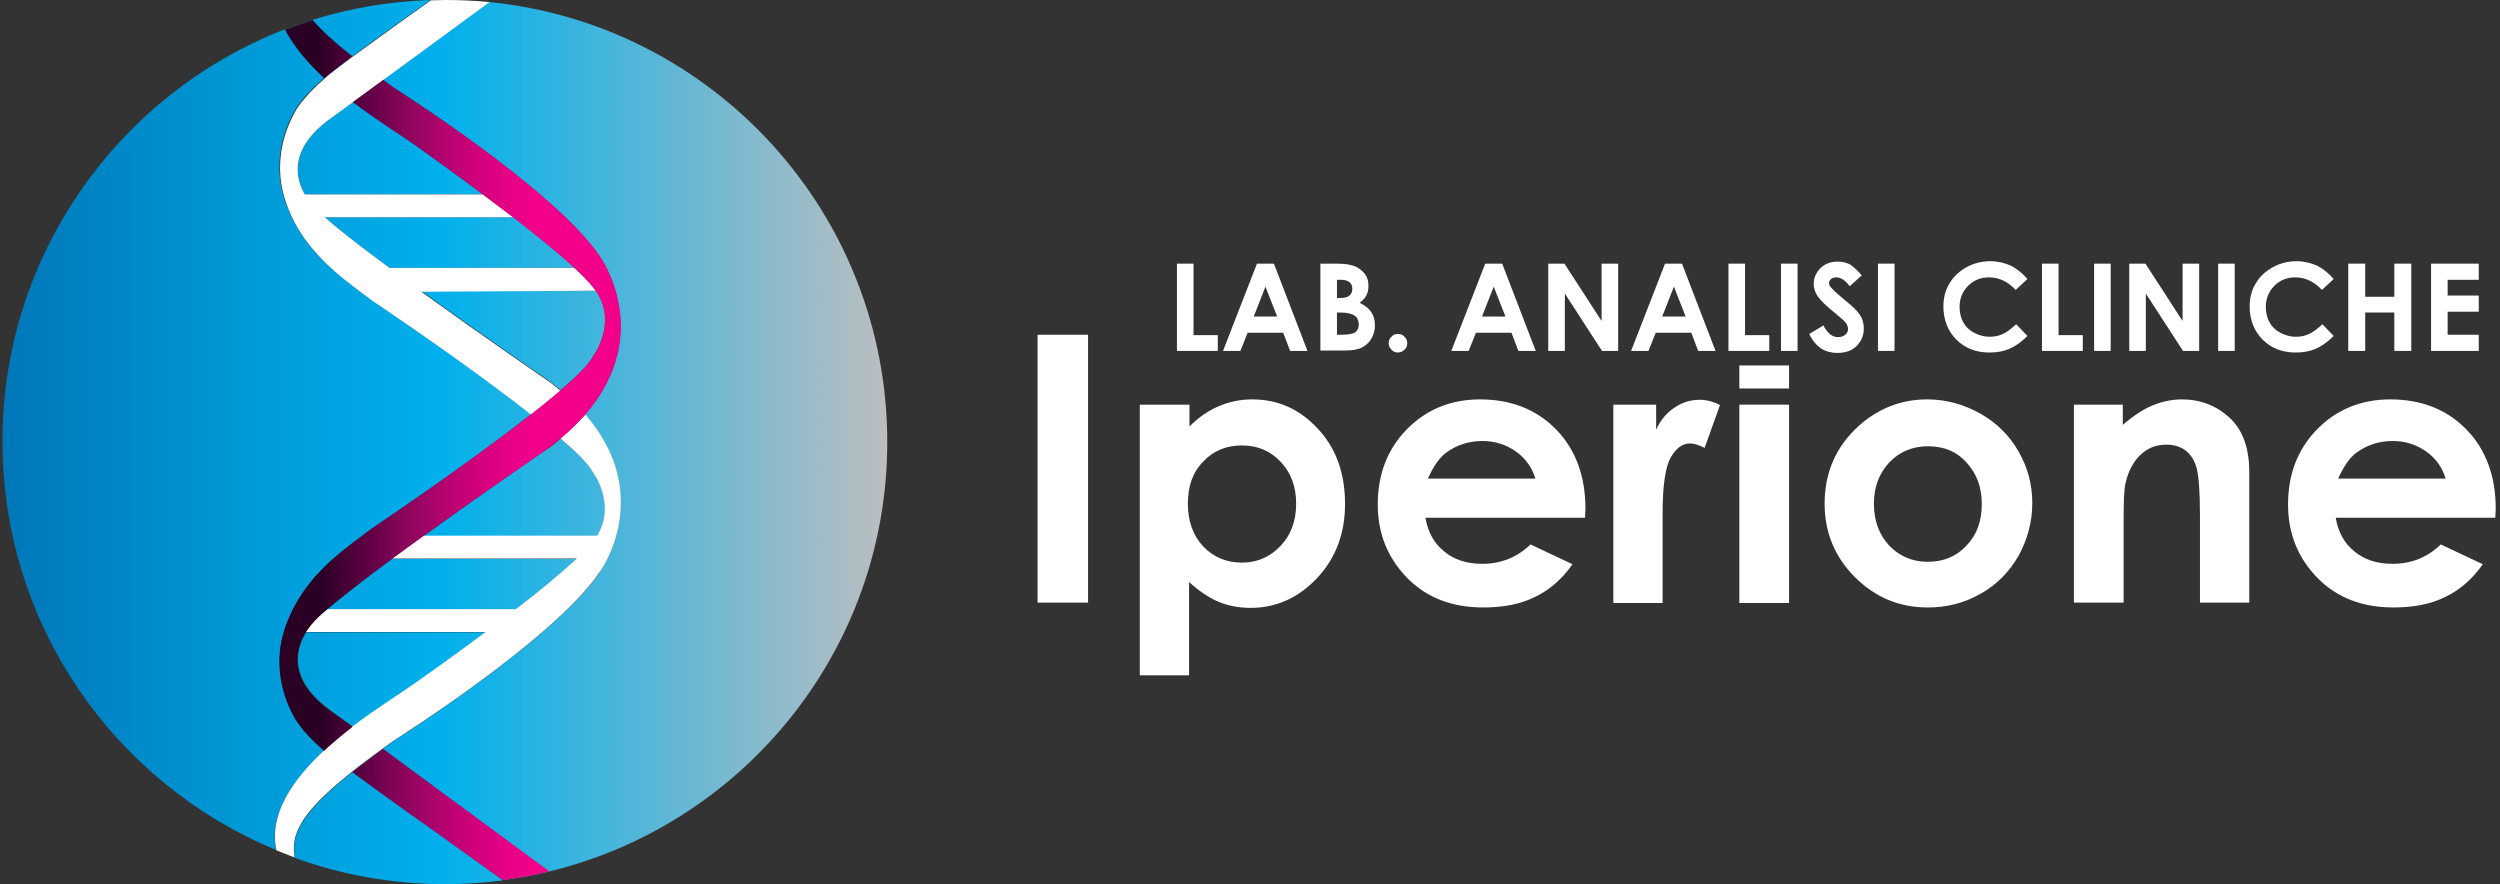 <svg width="328" height="116" viewBox="0 0 328 116" fill="none" xmlns="http://www.w3.org/2000/svg">
<rect x="0" y="0" width="328" height="116" fill="#333333" stroke="none"/>
<path d="M43.349 93.186L46.308 95.337C49.624 92.827 52.852 90.855 54.465 89.689C56.258 88.39 59.844 85.835 63.743 82.966H40.167C38.912 84.983 37.612 89.017 43.349 93.186Z" fill="url(#paint0_linear_881_649)"/>
<path d="M55.586 70.326H78.4C81 66.113 77.817 61.989 77.817 61.989C77.279 60.958 75.711 59.389 73.559 57.552C72.977 58.045 72.394 58.538 71.722 58.986C71.677 58.941 63.519 64.589 55.586 70.326Z" fill="url(#paint1_linear_881_649)"/>
<path d="M39.987 25.504H63.385C59.62 22.725 56.168 20.26 54.465 19.005C52.851 17.839 49.624 15.867 46.307 13.357L43.349 15.508C37.836 19.543 38.822 23.442 39.987 25.504Z" fill="url(#paint2_linear_881_649)"/>
<path d="M51.103 35.141H75.397C73.29 33.168 70.377 30.838 67.374 28.507H42.632C44.47 30.165 47.562 32.541 51.103 35.141Z" fill="url(#paint3_linear_881_649)"/>
<path d="M67.688 79.963C70.691 77.632 73.604 75.257 75.666 73.329H51.417C47.921 75.884 44.828 78.26 42.901 79.963H67.688Z" fill="url(#paint4_linear_881_649)"/>
<path d="M46.218 7.396C49.848 4.706 54.913 1.121 56.482 0C51.103 0.179 45.904 1.076 41.018 2.6C42.139 3.944 43.797 5.513 46.218 7.396Z" fill="url(#paint5_linear_881_649)"/>
<path d="M42.542 98.475L42.498 98.43C42.139 98.071 41.691 97.757 41.332 97.354C40.839 96.906 40.391 96.413 39.943 95.875C39.405 95.247 38.867 94.575 38.508 93.813C36.805 90.631 36.222 86.91 37.119 83.414C37.791 80.815 39.091 78.394 40.794 76.332C41.377 75.615 42.049 74.898 42.722 74.226C43.529 73.464 44.335 72.747 45.187 72.074C46.128 71.312 47.114 70.595 48.056 69.878C48.28 69.699 48.549 69.519 48.773 69.34C48.773 69.34 61.054 61.138 69.705 54.325C61.009 47.601 48.728 39.354 48.728 39.354C48.504 39.175 48.235 38.995 48.011 38.816C47.025 38.099 46.083 37.382 45.142 36.62C44.291 35.947 43.439 35.23 42.677 34.468C42.005 33.796 41.332 33.124 40.749 32.362C39.091 30.3 37.746 27.835 37.074 25.28C36.178 21.784 36.76 18.063 38.464 14.881C38.867 14.119 39.36 13.447 39.898 12.819C40.346 12.326 40.794 11.833 41.287 11.34C41.691 10.982 42.094 10.668 42.453 10.264L42.498 10.22C40.391 8.292 38.553 6.141 37.343 3.855C15.694 12.281 0.32 33.303 0.32 57.91C0.32 82.114 15.156 102.822 36.222 111.518C35.236 106.811 38.464 102.24 42.542 98.475Z" fill="url(#paint6_linear_881_649)"/>
<path d="M46.218 101.298C41.108 105.377 39.405 107.708 38.778 109.904C38.553 110.711 38.553 111.652 38.688 112.549C44.828 114.79 51.507 116 58.41 116C60.965 116 63.519 115.821 65.985 115.507L56.931 109.008C56.931 109.008 50.566 104.526 46.218 101.298Z" fill="url(#paint7_linear_881_649)"/>
<path d="M116.409 58C116.409 27.924 93.505 3.182 64.192 0.269L50.252 10.488C50.7 10.802 51.148 11.161 51.641 11.519C51.641 11.519 72.573 24.697 78.624 33.572C78.624 33.572 86.02 43.702 76.742 54.369C86.02 65.037 78.624 75.167 78.624 75.167C72.528 84.042 51.641 97.219 51.641 97.219C51.148 97.578 50.7 97.892 50.207 98.25L72.035 114.342C97.494 108.201 116.409 85.297 116.409 58Z" fill="url(#paint8_linear_881_649)"/>
<path d="M55.227 38.144C63.295 43.971 71.722 49.753 71.722 49.753C72.394 50.246 72.977 50.694 73.559 51.187C75.711 49.349 77.28 47.781 77.817 46.75C77.817 46.75 80.955 42.626 78.4 38.413C78.355 38.323 78.266 38.233 78.221 38.144H55.227V38.144Z" fill="url(#paint9_linear_881_649)"/>
<path d="M42.542 10.264C43.08 9.771 44.47 8.696 46.218 7.396C43.797 5.468 42.139 3.944 41.018 2.645C39.808 3.048 38.598 3.451 37.433 3.9C38.598 6.185 40.48 8.337 42.542 10.264Z" fill="url(#paint10_linear_881_649)"/>
<path d="M42.542 10.264C43.08 9.771 44.47 8.696 46.218 7.396C43.797 5.468 42.139 3.944 41.018 2.645C39.808 3.048 38.598 3.451 37.433 3.9C38.598 6.185 40.48 8.337 42.542 10.264Z" fill="url(#paint11_linear_881_649)"/>
<path d="M46.218 101.298C50.566 104.526 56.93 109.008 56.93 109.008L65.984 115.462C68.046 115.193 70.063 114.835 72.08 114.342L50.252 98.251C48.728 99.371 47.383 100.402 46.218 101.298Z" fill="url(#paint12_linear_881_649)"/>
<path d="M46.218 101.298C50.566 104.526 56.93 109.008 56.93 109.008L65.984 115.462C68.046 115.193 70.063 114.835 72.08 114.342L50.252 98.251C48.728 99.371 47.383 100.402 46.218 101.298Z" fill="url(#paint13_linear_881_649)"/>
<path d="M78.176 38.144C77.638 37.337 76.652 36.306 75.397 35.141H51.103C47.562 32.541 44.47 30.165 42.632 28.507H67.374C66.029 27.476 64.684 26.49 63.385 25.504H39.987C38.777 23.397 37.836 19.543 43.349 15.553L46.307 13.402L50.297 10.488L64.236 0.269C62.309 0.09 60.382 0 58.454 0C57.827 0 57.154 0.045 56.527 0.045C55.003 1.121 49.938 4.751 46.263 7.44C44.514 8.74 43.125 9.816 42.587 10.309L42.542 10.354C42.184 10.713 41.736 11.026 41.377 11.43C40.884 11.878 40.436 12.371 39.987 12.909C39.45 13.536 38.912 14.209 38.553 14.971C36.85 18.153 36.267 21.873 37.164 25.369C37.836 27.969 39.136 30.39 40.839 32.451C41.422 33.169 42.094 33.886 42.766 34.558C43.573 35.32 44.38 36.037 45.232 36.709C46.173 37.471 47.159 38.189 48.1 38.906C48.324 39.085 48.593 39.264 48.817 39.444C48.817 39.444 61.099 47.646 69.749 54.459C71.139 53.339 72.484 52.308 73.604 51.322C73.022 50.828 72.439 50.335 71.766 49.887C71.766 49.887 63.34 44.105 55.272 38.278L78.176 38.144Z" fill="white"/>
<path d="M76.787 54.369C75.89 55.4 74.769 56.476 73.514 57.507C75.666 59.345 77.235 60.913 77.773 61.944C77.773 61.944 80.91 66.068 78.355 70.281H55.541C54.151 71.312 52.762 72.298 51.417 73.284H75.666C73.604 75.212 70.736 77.587 67.688 79.918H42.901C42.094 80.59 41.511 81.173 41.153 81.576C41.153 81.576 40.615 82.07 40.122 82.921H63.698C59.799 85.835 56.213 88.389 54.42 89.644C52.807 90.81 49.579 92.782 46.263 95.292C45.008 96.233 43.752 97.309 42.542 98.43C38.464 102.24 35.236 106.767 36.267 111.563C37.074 111.876 37.836 112.19 38.643 112.504C38.508 111.607 38.508 110.711 38.732 109.859C39.36 107.663 41.063 105.332 46.173 101.253C47.338 100.312 48.683 99.326 50.207 98.206C50.655 97.892 51.148 97.533 51.641 97.175C51.641 97.175 72.573 83.997 78.624 75.122C78.669 75.167 86.065 65.037 76.787 54.369Z" fill="white"/>
<path d="M78.669 33.572C72.573 24.697 51.686 11.519 51.686 11.519C51.193 11.161 50.745 10.847 50.297 10.488L46.307 13.402C49.624 15.912 52.807 17.884 54.465 19.049C56.213 20.305 59.664 22.725 63.385 25.549C64.685 26.535 66.029 27.521 67.374 28.552C70.377 30.883 73.29 33.213 75.397 35.185C76.652 36.351 77.638 37.382 78.176 38.189C78.221 38.278 78.311 38.368 78.355 38.458C80.955 42.671 77.773 46.794 77.773 46.794C77.235 47.825 75.666 49.394 73.515 51.232C72.349 52.218 71.049 53.294 69.66 54.369C61.009 61.138 48.728 69.385 48.728 69.385C48.504 69.564 48.235 69.743 48.011 69.923C47.025 70.64 46.083 71.357 45.142 72.119C44.29 72.791 43.439 73.508 42.677 74.27C42.005 74.943 41.332 75.615 40.749 76.377C39.091 78.439 37.746 80.904 37.074 83.459C36.178 86.955 36.76 90.675 38.464 93.858C38.867 94.62 39.36 95.292 39.898 95.92C40.346 96.413 40.794 96.906 41.287 97.399C41.691 97.757 42.094 98.071 42.453 98.475L42.498 98.519C43.708 97.399 44.963 96.368 46.218 95.382L43.26 93.23C37.522 89.062 38.822 85.028 40.077 83.011C40.615 82.159 41.108 81.666 41.108 81.666C41.422 81.263 42.049 80.68 42.856 80.008C44.783 78.349 47.876 75.974 51.372 73.374C52.717 72.388 54.106 71.357 55.496 70.371C63.429 64.634 71.632 59.031 71.632 59.031C72.304 58.538 72.887 58.09 73.47 57.597C74.725 56.566 75.8 55.49 76.742 54.459C86.065 43.702 78.669 33.572 78.669 33.572Z" fill="url(#paint14_linear_881_649)"/>
<path d="M154.417 34.589H156.59V43.971H159.771V46.039H154.417V34.589Z" fill="white"/>
<path d="M164.913 34.589H167.139L171.539 46.039H169.26L168.358 43.653H163.694L162.739 46.039H160.46L164.913 34.589ZM166.026 37.61L164.489 41.533H167.563L166.026 37.61Z" fill="white"/>
<path d="M173.235 46.039V34.589H175.037C176.098 34.589 176.84 34.642 177.317 34.801C178.006 34.96 178.536 35.331 178.96 35.808C179.384 36.285 179.543 36.868 179.543 37.557C179.543 37.981 179.437 38.405 179.278 38.723C179.119 39.094 178.801 39.412 178.377 39.73C179.066 40.049 179.596 40.473 179.914 40.95C180.232 41.427 180.391 42.01 180.391 42.699C180.391 43.335 180.232 43.918 179.914 44.448C179.596 44.978 179.172 45.349 178.642 45.614C178.112 45.88 177.37 45.986 176.469 45.986H173.235V46.039ZM175.409 36.656V39.094H175.886C176.416 39.094 176.787 38.988 177.052 38.776C177.317 38.564 177.423 38.246 177.423 37.875C177.423 37.504 177.317 37.239 177.052 37.027C176.787 36.815 176.416 36.709 175.939 36.709H175.409V36.656ZM175.409 41.003V43.918H175.939C176.84 43.918 177.476 43.812 177.794 43.6C178.112 43.388 178.271 43.017 178.271 42.593C178.271 42.116 178.112 41.692 177.741 41.427C177.37 41.162 176.734 41.003 175.886 41.003H175.409Z" fill="white"/>
<path d="M183.413 43.812C183.731 43.812 184.049 43.918 184.261 44.183C184.526 44.395 184.632 44.713 184.632 45.031C184.632 45.349 184.526 45.667 184.261 45.879C183.996 46.144 183.731 46.25 183.413 46.25C183.095 46.25 182.777 46.144 182.565 45.879C182.3 45.614 182.194 45.349 182.194 45.031C182.194 44.713 182.3 44.395 182.565 44.183C182.777 43.918 183.042 43.812 183.413 43.812Z" fill="white"/>
<path d="M194.863 34.589H197.089L201.489 46.039H199.21L198.308 43.653H193.644L192.689 46.039H190.41L194.863 34.589ZM195.976 37.61L194.439 41.533H197.513L195.976 37.61Z" fill="white"/>
<path d="M203.185 34.589H205.253L210.129 42.116V34.589H212.303V46.039H210.182L205.306 38.511V46.039H203.132V34.589H203.185Z" fill="white"/>
<path d="M218.452 34.589H220.678L225.078 46.039H222.799L221.897 43.653H217.233L216.278 46.039H213.999L218.452 34.589ZM219.618 37.61L218.081 41.533H221.155L219.618 37.61Z" fill="white"/>
<path d="M226.774 34.589H228.948V43.971H232.128V46.039H226.774V34.589Z" fill="white"/>
<path d="M233.665 34.589H235.839V46.039H233.665V34.589Z" fill="white"/>
<path d="M244.267 36.126L242.677 37.557C242.094 36.762 241.511 36.391 240.928 36.391C240.663 36.391 240.398 36.444 240.239 36.603C240.079 36.762 239.973 36.921 239.973 37.133C239.973 37.345 240.026 37.504 240.186 37.663C240.345 37.875 240.875 38.405 241.776 39.147C242.624 39.836 243.101 40.261 243.313 40.472C243.737 40.897 244.055 41.321 244.267 41.745C244.426 42.169 244.532 42.593 244.532 43.07C244.532 44.024 244.214 44.766 243.578 45.402C242.942 46.038 242.094 46.303 241.034 46.303C240.239 46.303 239.496 46.092 238.913 45.72C238.33 45.296 237.8 44.713 237.376 43.812L239.231 42.699C239.761 43.706 240.398 44.236 241.14 44.236C241.511 44.236 241.829 44.13 242.094 43.918C242.359 43.706 242.465 43.441 242.465 43.176C242.465 42.911 242.359 42.646 242.2 42.381C241.988 42.116 241.564 41.745 240.928 41.215C239.655 40.208 238.86 39.412 238.489 38.882C238.118 38.352 237.959 37.769 237.959 37.239C237.959 36.444 238.277 35.755 238.86 35.172C239.443 34.589 240.239 34.324 241.087 34.324C241.67 34.324 242.2 34.429 242.73 34.694C243.101 34.96 243.684 35.437 244.267 36.126Z" fill="white"/>
<path d="M246.388 34.589H248.561V46.039H246.388V34.589Z" fill="white"/>
<path d="M266.001 36.603L264.464 38.034C263.403 36.921 262.237 36.391 260.965 36.391C259.852 36.391 258.951 36.762 258.209 37.504C257.466 38.246 257.095 39.2 257.095 40.261C257.095 41.003 257.254 41.692 257.572 42.275C257.891 42.858 258.368 43.335 259.004 43.653C259.587 43.971 260.276 44.183 261.018 44.183C261.654 44.183 262.237 44.077 262.767 43.812C263.297 43.6 263.881 43.123 264.517 42.54L266.001 44.077C265.153 44.925 264.358 45.455 263.615 45.773C262.873 46.092 262.025 46.251 261.018 46.251C259.216 46.251 257.784 45.667 256.671 44.554C255.558 43.441 254.975 41.957 254.975 40.208C254.975 39.041 255.24 38.034 255.77 37.186C256.3 36.285 257.042 35.596 257.997 35.066C258.951 34.536 260.011 34.27 261.124 34.27C262.078 34.27 262.979 34.483 263.828 34.854C264.623 35.278 265.365 35.861 266.001 36.603Z" fill="white"/>
<path d="M267.909 34.589H270.083V43.971H273.263V46.039H267.909V34.589Z" fill="white"/>
<path d="M274.747 34.589H276.921V46.039H274.747V34.589Z" fill="white"/>
<path d="M279.412 34.589H281.479L286.356 42.116V34.589H288.53V46.039H286.409L281.532 38.511V46.039H279.359V34.589H279.412Z" fill="white"/>
<path d="M291.021 34.589H293.194V46.039H291.021V34.589Z" fill="white"/>
<path d="M306.182 36.603L304.644 38.034C303.584 36.921 302.418 36.391 301.146 36.391C300.033 36.391 299.131 36.762 298.389 37.504C297.647 38.246 297.276 39.2 297.276 40.261C297.276 41.003 297.435 41.692 297.753 42.275C298.071 42.858 298.548 43.335 299.184 43.653C299.768 43.971 300.457 44.183 301.199 44.183C301.835 44.183 302.418 44.077 302.948 43.812C303.478 43.6 304.061 43.123 304.697 42.54L306.182 44.077C305.334 44.925 304.538 45.455 303.796 45.773C303.054 46.092 302.206 46.251 301.199 46.251C299.397 46.251 297.965 45.667 296.852 44.554C295.739 43.441 295.156 41.957 295.156 40.208C295.156 39.041 295.421 38.034 295.951 37.186C296.481 36.285 297.223 35.596 298.177 35.066C299.132 34.536 300.192 34.27 301.305 34.27C302.259 34.27 303.16 34.483 304.008 34.854C304.803 35.278 305.546 35.861 306.182 36.603Z" fill="white"/>
<path d="M308.09 34.589H310.316V38.935H314.133V34.589H316.359V46.039H314.133V41.003H310.316V46.039H308.09V34.589V34.589Z" fill="white"/>
<path d="M318.957 34.589H325.212V36.709H321.13V38.776H325.212V40.897H321.13V43.918H325.212V46.039H318.957V34.589Z" fill="white"/>
<path d="M136.129 43.918H142.755V79.063H136.129V43.918Z" fill="white"/>
<path d="M156.06 53.089V55.951C157.226 54.785 158.499 53.884 159.877 53.301C161.255 52.718 162.686 52.4 164.277 52.4C167.669 52.4 170.532 53.672 172.917 56.269C175.302 58.814 176.469 62.1 176.469 66.129C176.469 69.999 175.249 73.232 172.811 75.83C170.373 78.427 167.457 79.752 164.065 79.752C162.58 79.752 161.149 79.487 159.877 78.957C158.605 78.427 157.279 77.526 156.007 76.36V88.605H149.54V53.089H156.06V53.089ZM162.951 58.443C160.884 58.443 159.188 59.132 157.863 60.563C156.484 61.941 155.848 63.797 155.848 66.076C155.848 68.408 156.537 70.264 157.863 71.695C159.241 73.126 160.937 73.815 162.951 73.815C164.966 73.815 166.609 73.073 167.987 71.642C169.365 70.211 170.055 68.355 170.055 66.076C170.055 63.85 169.365 61.994 168.04 60.616C166.662 59.132 164.966 58.443 162.951 58.443Z" fill="white"/>
<path d="M207.956 67.931H187.017C187.335 69.787 188.131 71.271 189.456 72.331C190.781 73.444 192.424 73.974 194.492 73.974C196.93 73.974 199.05 73.126 200.8 71.43L206.313 74.027C204.934 75.989 203.291 77.42 201.383 78.321C199.474 79.275 197.195 79.699 194.598 79.699C190.516 79.699 187.176 78.427 184.632 75.83C182.088 73.232 180.762 70.052 180.762 66.182C180.762 62.206 182.035 58.92 184.579 56.322C187.123 53.725 190.357 52.4 194.174 52.4C198.255 52.4 201.595 53.725 204.139 56.322C206.684 58.92 208.009 62.418 208.009 66.712L207.956 67.931ZM201.436 62.789C201.012 61.358 200.164 60.139 198.891 59.238C197.619 58.337 196.135 57.86 194.492 57.86C192.689 57.86 191.099 58.39 189.721 59.397C188.873 60.033 188.078 61.146 187.335 62.789H201.436V62.789Z" fill="white"/>
<path d="M211.72 53.089H217.286V56.375C217.869 55.103 218.717 54.096 219.724 53.46C220.731 52.771 221.844 52.453 223.011 52.453C223.859 52.453 224.76 52.665 225.661 53.142L223.647 58.761C222.905 58.39 222.269 58.178 221.738 58.178C220.731 58.178 219.883 58.814 219.194 60.033C218.505 61.252 218.134 63.691 218.134 67.348V68.62V79.116H211.667V53.089H211.72Z" fill="white"/>
<path d="M228.205 53.089H234.725V79.116H228.205V53.089Z" fill="white"/>
<path d="M228.205 47.947H234.725V50.968H228.205V47.947Z" fill="white"/>
<path d="M252.855 52.4C255.293 52.4 257.625 53.036 259.799 54.255C261.972 55.474 263.668 57.17 264.835 59.238C266.054 61.358 266.637 63.584 266.637 66.023C266.637 68.461 266.001 70.794 264.835 72.914C263.615 75.034 261.972 76.731 259.852 77.897C257.731 79.116 255.452 79.699 252.908 79.699C249.197 79.699 246.016 78.374 243.366 75.724C240.716 73.073 239.39 69.84 239.39 66.076C239.39 61.994 240.875 58.602 243.843 55.898C246.441 53.566 249.462 52.4 252.855 52.4ZM252.961 58.549C250.946 58.549 249.25 59.238 247.872 60.669C246.547 62.1 245.857 63.903 245.857 66.076C245.857 68.355 246.547 70.158 247.872 71.589C249.197 72.967 250.893 73.709 252.908 73.709C254.975 73.709 256.671 73.02 257.996 71.589C259.375 70.158 260.011 68.355 260.011 66.129C260.011 63.903 259.322 62.1 257.996 60.669C256.724 59.238 255.028 58.549 252.961 58.549Z" fill="white"/>
<path d="M271.991 53.089H278.511V55.739C279.995 54.467 281.32 53.619 282.54 53.142C283.759 52.665 284.978 52.4 286.25 52.4C288.848 52.4 291.021 53.301 292.823 55.103C294.308 56.64 295.103 58.92 295.103 61.888V79.063H288.636V67.666C288.636 64.539 288.477 62.524 288.212 61.464C287.947 60.457 287.469 59.662 286.78 59.132C286.091 58.602 285.243 58.337 284.236 58.337C282.911 58.337 281.798 58.761 280.843 59.662C279.889 60.563 279.253 61.782 278.882 63.319C278.67 64.115 278.617 65.864 278.617 68.62V79.063H272.097V53.089H271.991Z" fill="white"/>
<path d="M327.385 67.931H306.447C306.765 69.787 307.56 71.271 308.885 72.331C310.21 73.444 311.854 73.974 313.921 73.974C316.359 73.974 318.48 73.126 320.229 71.43L325.742 74.027C324.364 75.989 322.721 77.42 320.812 78.321C318.904 79.275 316.624 79.699 314.027 79.699C309.945 79.699 306.606 78.427 304.061 75.83C301.517 73.232 300.192 70.052 300.192 66.182C300.192 62.206 301.464 58.92 304.008 56.322C306.553 53.725 309.786 52.4 313.603 52.4C317.685 52.4 321.024 53.725 323.569 56.322C326.113 58.92 327.438 62.418 327.438 66.712L327.385 67.931ZM320.865 62.789C320.441 61.358 319.593 60.139 318.321 59.238C317.049 58.337 315.564 57.86 313.921 57.86C312.119 57.86 310.528 58.39 309.15 59.397C308.302 60.033 307.507 61.146 306.765 62.789H320.865V62.789Z" fill="white"/>
<defs>
<linearGradient id="paint0_linear_881_649" x1="0.404" y1="89.15" x2="116.411" y2="89.15" gradientUnits="userSpaceOnUse">
<stop stop-color="#0077B9"/>
<stop offset="0.18" stop-color="#008ECD"/>
<stop offset="0.394" stop-color="#00A6E3"/>
<stop offset="0.497" stop-color="#00B0EC"/>
<stop offset="1" stop-color="#BCBEC0"/>
</linearGradient>
<linearGradient id="paint1_linear_881_649" x1="0.406" y1="63.917" x2="116.409" y2="63.917" gradientUnits="userSpaceOnUse">
<stop stop-color="#0077B9"/>
<stop offset="0.18" stop-color="#008ECD"/>
<stop offset="0.394" stop-color="#00A6E3"/>
<stop offset="0.497" stop-color="#00B0EC"/>
<stop offset="1" stop-color="#BCBEC0"/>
</linearGradient>
<linearGradient id="paint2_linear_881_649" x1="0.404" y1="19.458" x2="116.41" y2="19.458" gradientUnits="userSpaceOnUse">
<stop stop-color="#0077B9"/>
<stop offset="0.18" stop-color="#008ECD"/>
<stop offset="0.394" stop-color="#00A6E3"/>
<stop offset="0.497" stop-color="#00B0EC"/>
<stop offset="1" stop-color="#BCBEC0"/>
</linearGradient>
<linearGradient id="paint3_linear_881_649" x1="0.406" y1="31.84" x2="116.408" y2="31.84" gradientUnits="userSpaceOnUse">
<stop stop-color="#0077B9"/>
<stop offset="0.18" stop-color="#008ECD"/>
<stop offset="0.394" stop-color="#00A6E3"/>
<stop offset="0.497" stop-color="#00B0EC"/>
<stop offset="1" stop-color="#BCBEC0"/>
</linearGradient>
<linearGradient id="paint4_linear_881_649" x1="0.405" y1="76.636" x2="116.41" y2="76.636" gradientUnits="userSpaceOnUse">
<stop stop-color="#0077B9"/>
<stop offset="0.18" stop-color="#008ECD"/>
<stop offset="0.394" stop-color="#00A6E3"/>
<stop offset="0.497" stop-color="#00B0EC"/>
<stop offset="1" stop-color="#BCBEC0"/>
</linearGradient>
<linearGradient id="paint5_linear_881_649" x1="0.404" y1="3.724" x2="116.409" y2="3.724" gradientUnits="userSpaceOnUse">
<stop stop-color="#0077B9"/>
<stop offset="0.18" stop-color="#008ECD"/>
<stop offset="0.394" stop-color="#00A6E3"/>
<stop offset="0.497" stop-color="#00B0EC"/>
<stop offset="1" stop-color="#BCBEC0"/>
</linearGradient>
<linearGradient id="paint6_linear_881_649" x1="0.405" y1="57.766" x2="116.408" y2="57.766" gradientUnits="userSpaceOnUse">
<stop stop-color="#0077B9"/>
<stop offset="0.18" stop-color="#008ECD"/>
<stop offset="0.394" stop-color="#00A6E3"/>
<stop offset="0.497" stop-color="#00B0EC"/>
<stop offset="1" stop-color="#BCBEC0"/>
</linearGradient>
<linearGradient id="paint7_linear_881_649" x1="0.406" y1="108.653" x2="116.409" y2="108.653" gradientUnits="userSpaceOnUse">
<stop stop-color="#0077B9"/>
<stop offset="0.18" stop-color="#008ECD"/>
<stop offset="0.394" stop-color="#00A6E3"/>
<stop offset="0.497" stop-color="#00B0EC"/>
<stop offset="1" stop-color="#BCBEC0"/>
</linearGradient>
<linearGradient id="paint8_linear_881_649" x1="0.405" y1="57.315" x2="116.409" y2="57.315" gradientUnits="userSpaceOnUse">
<stop stop-color="#0077B9"/>
<stop offset="0.18" stop-color="#008ECD"/>
<stop offset="0.394" stop-color="#00A6E3"/>
<stop offset="0.497" stop-color="#00B0EC"/>
<stop offset="1" stop-color="#BCBEC0"/>
</linearGradient>
<linearGradient id="paint9_linear_881_649" x1="0.404" y1="44.678" x2="116.41" y2="44.678" gradientUnits="userSpaceOnUse">
<stop stop-color="#0077B9"/>
<stop offset="0.18" stop-color="#008ECD"/>
<stop offset="0.394" stop-color="#00A6E3"/>
<stop offset="0.497" stop-color="#00B0EC"/>
<stop offset="1" stop-color="#BCBEC0"/>
</linearGradient>
<linearGradient id="paint10_linear_881_649" x1="0.408" y1="6.458" x2="116.404" y2="6.458" gradientUnits="userSpaceOnUse">
<stop stop-color="#0077B9"/>
<stop offset="0.18" stop-color="#008ECD"/>
<stop offset="0.394" stop-color="#00A6E3"/>
<stop offset="0.497" stop-color="#00B0EC"/>
<stop offset="1" stop-color="#BCBEC0"/>
</linearGradient>
<linearGradient id="paint11_linear_881_649" x1="36.086" y1="6.458" x2="81.467" y2="6.458" gradientUnits="userSpaceOnUse">
<stop offset="0.123" stop-color="#2A0024"/>
<stop offset="0.138" stop-color="#310028"/>
<stop offset="0.255" stop-color="#5E0044"/>
<stop offset="0.369" stop-color="#8A055B"/>
<stop offset="0.477" stop-color="#B2036E"/>
<stop offset="0.578" stop-color="#D1007B"/>
<stop offset="0.67" stop-color="#E60085"/>
<stop offset="0.742" stop-color="#F2008A"/>
<stop offset="0.937" stop-color="#F2008A"/>
<stop offset="0.969" stop-color="#F2008A"/>
</linearGradient>
<linearGradient id="paint12_linear_881_649" x1="0.405" y1="106.874" x2="116.41" y2="106.874" gradientUnits="userSpaceOnUse">
<stop stop-color="#0077B9"/>
<stop offset="0.18" stop-color="#008ECD"/>
<stop offset="0.394" stop-color="#00A6E3"/>
<stop offset="0.497" stop-color="#00B0EC"/>
<stop offset="1" stop-color="#BCBEC0"/>
</linearGradient>
<linearGradient id="paint13_linear_881_649" x1="36.086" y1="106.874" x2="81.47" y2="106.874" gradientUnits="userSpaceOnUse">
<stop offset="0.123" stop-color="#2A0024"/>
<stop offset="0.138" stop-color="#310028"/>
<stop offset="0.255" stop-color="#5E0044"/>
<stop offset="0.369" stop-color="#8A055B"/>
<stop offset="0.477" stop-color="#B2036E"/>
<stop offset="0.578" stop-color="#D1007B"/>
<stop offset="0.67" stop-color="#E60085"/>
<stop offset="0.742" stop-color="#F2008A"/>
<stop offset="0.937" stop-color="#F2008A"/>
<stop offset="0.969" stop-color="#F2008A"/>
</linearGradient>
<linearGradient id="paint14_linear_881_649" x1="36.647" y1="54.47" x2="81.47" y2="54.47" gradientUnits="userSpaceOnUse">
<stop offset="0.123" stop-color="#2A0024"/>
<stop offset="0.138" stop-color="#310028"/>
<stop offset="0.255" stop-color="#5E0044"/>
<stop offset="0.369" stop-color="#8A055B"/>
<stop offset="0.477" stop-color="#B2036E"/>
<stop offset="0.578" stop-color="#D1007B"/>
<stop offset="0.67" stop-color="#E60085"/>
<stop offset="0.742" stop-color="#F2008A"/>
<stop offset="0.937" stop-color="#F2008A"/>
<stop offset="0.969" stop-color="#F2008A"/>
</linearGradient>
</defs>
</svg>

